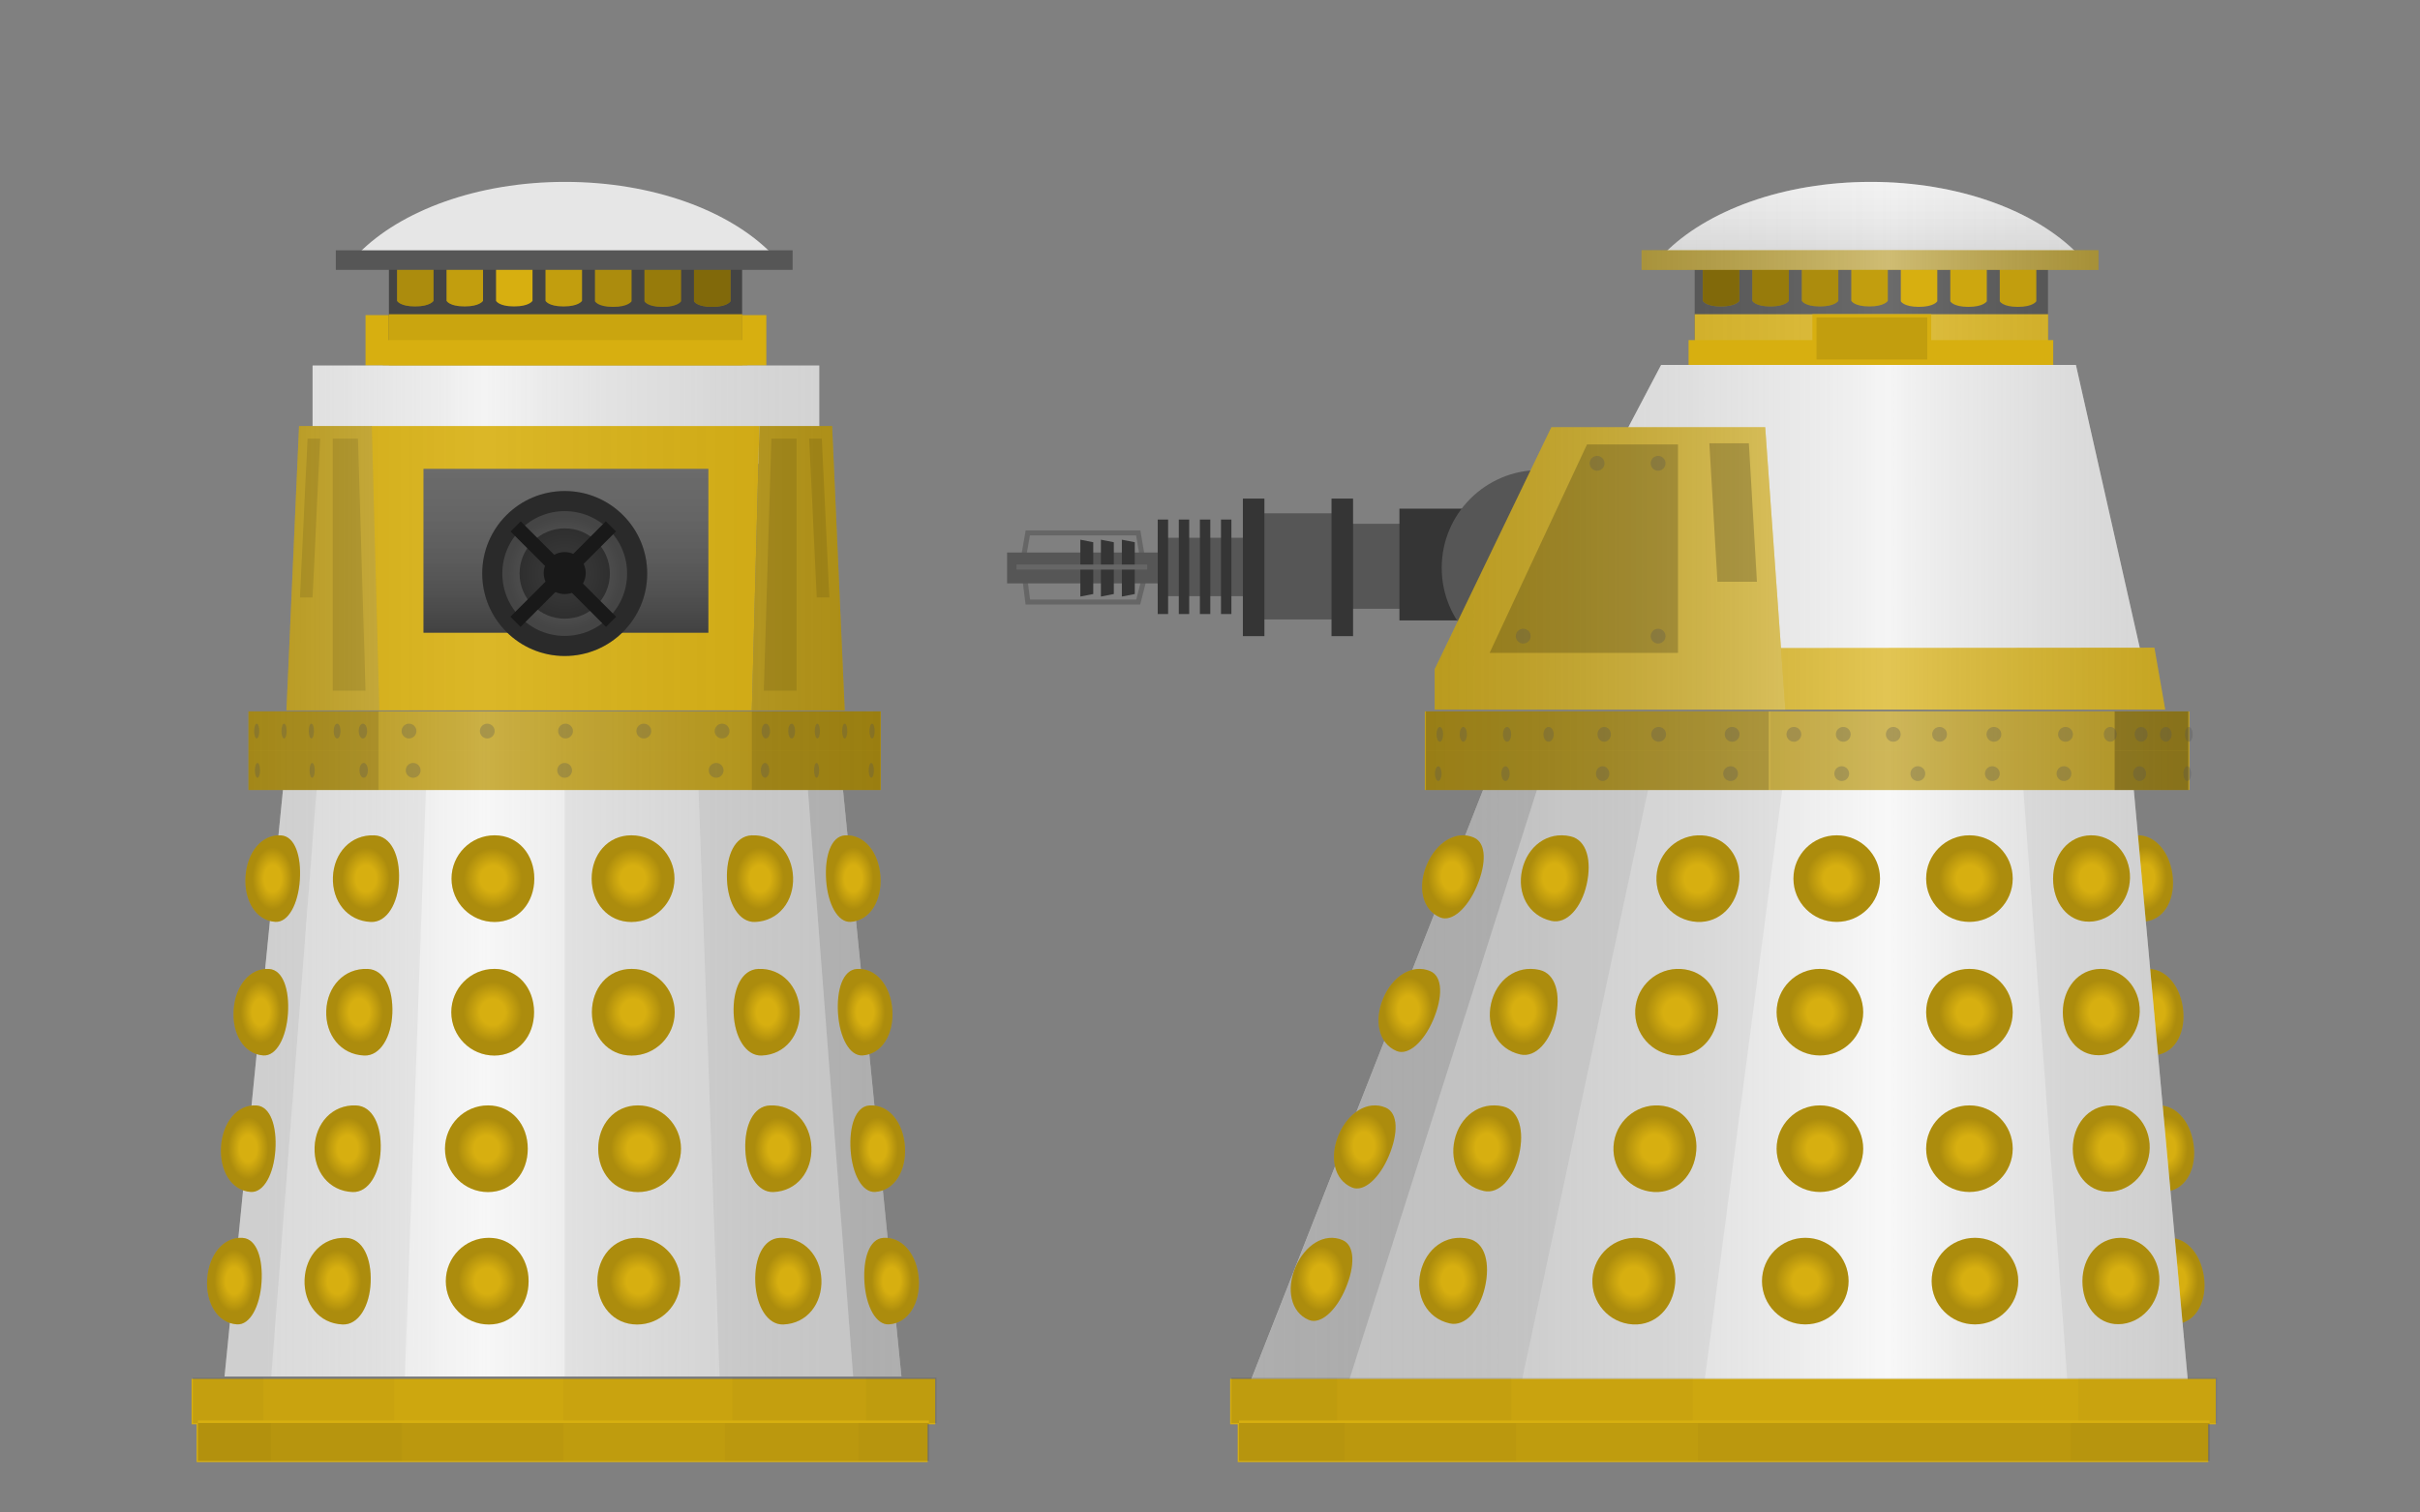 <?xml version="1.0" encoding="utf-8"?>
<!-- Generator: Adobe Illustrator 15.0.0, SVG Export Plug-In . SVG Version: 6.00 Build 0)  -->
<!DOCTYPE svg PUBLIC "-//W3C//DTD SVG 1.1//EN" "http://www.w3.org/Graphics/SVG/1.1/DTD/svg11.dtd">
<svg version="1.1" id="Layer_1" xmlns="http://www.w3.org/2000/svg" xmlns:xlink="http://www.w3.org/1999/xlink" x="0px" y="0px"
	 width="960" height="600" viewBox="0 0 960 600" enable-background="new 0 0 960 600" xml:space="preserve">


	
	<rect x="0" y="0" width="960" height="600" fill="#808080" stroke="none"/>


	
	<filter id="dropshadow" height="150%">
	  <feGaussianBlur in="SourceAlpha" stdDeviation="1"/> <!-- stdDeviation is how much to blur -->
    <feOffset dx="0" dy="1" result="offsetblur"/> <!-- how much to offset -->
    <feComponentTransfer>
    <feFuncA type="linear" slope="0.3"/>
    </feComponentTransfer>
    <feMerge> 
		  <feMergeNode/> <!-- this contains the offset blurred image -->
		  <feMergeNode in="SourceGraphic"/> <!-- this contains the element that the filter is applied to -->
	   </feMerge>
	</filter>

	<defs><!-- Grad -->
        <linearGradient y1="0%" y2="100%" x1="0" x2="0" id="myFillGrad" >
            <stop offset="0%" style="stop-color:#fff;stop-opacity:0.2" />
            <stop offset="100%" style="stop-color:#000;stop-opacity:0.4"  />
        </linearGradient>
        <linearGradient id="VertGrad" spreadMethod="pad" xlink:href="#myFillGrad" />
    </defs>

	<defs><!-- Grad -->
    <linearGradient id="FrontLinearGrad" gradientUnits="userSpaceOnUse">
    <stop  offset="0.0" style="stop-color:#000;stop-opacity:0"/>
    <stop  offset="0.2" style="stop-color:#fff;stop-opacity:0.5"/>
    <stop  offset="0.4" style="stop-color:#000;stop-opacity:0.2"/>
	</linearGradient>
    </defs>

	<defs><!-- Grad -->
    <linearGradient id="SideLinearGrad" gradientUnits="userSpaceOnUse">
    <stop  offset="0.5" style="stop-color:#000;stop-opacity:0.2"/>
    <stop  offset="0.78" style="stop-color:#fff;stop-opacity:0.7"/>
    <stop  offset="1" style="stop-color:#000;stop-opacity:0.2"/>
	</linearGradient>
    </defs>
    <defs><!-- Grad -->
	<radialGradient id="RadialGrad" >
    <stop  offset="0.3" style="stop-color:#000;stop-opacity:0"/>
    <stop  offset="0.7" style="stop-color:#000;stop-opacity:0.2"/>
	</radialGradient>
    </defs>

	<!-- ***************** Dalek Side ***************** -->

	
	<!-- Spheres Back -->

	<path fill="#d7af10" d="M850.578,384.477c7.686-1.123,13.954,5.738,15.328,15.131c1.375,9.395-2.66,17.766-10.347,18.889	c-5.117,0.752-9.644-6.365-11.018-15.762C843.167,393.344,845.104,385.281,850.578,384.477z"/>
	<path fill="#d7af10" d="M846.43,331.484c7.686-1.123,13.954,5.738,15.328,15.133c1.374,9.393-2.66,17.764-10.346,18.889	c-5.118,0.748-9.645-6.367-11.019-15.762C839.018,340.352,840.954,332.289,846.43,331.484z"/>
	<path fill="#d7af10" d="M854.816,438.629c7.687-1.125,13.955,5.736,15.33,15.131c1.374,9.393-2.663,17.764-10.347,18.889	c-5.119,0.75-9.643-6.365-11.019-15.76C847.404,447.494,849.341,439.432,854.816,438.629z"/>
	<path fill="#d7af10" d="M858.929,491.166c7.687-1.129,13.953,5.732,15.329,15.127c1.376,9.393-2.661,17.766-10.346,18.891	c-5.118,0.75-9.646-6.369-11.02-15.762C851.519,500.023,853.456,491.967,858.929,491.166z"/>
	
	<path fill="url(#RadialGrad)" d="M850.578,384.477c7.686-1.123,13.954,5.738,15.328,15.131c1.375,9.395-2.66,17.766-10.347,18.889	c-5.117,0.752-9.644-6.365-11.018-15.762C843.167,393.344,845.104,385.281,850.578,384.477z"/>
	<path fill="url(#RadialGrad)" d="M846.43,331.484c7.686-1.123,13.954,5.738,15.328,15.133c1.374,9.393-2.66,17.764-10.346,18.889	c-5.118,0.748-9.645-6.367-11.019-15.762C839.018,340.352,840.954,332.289,846.43,331.484z"/>
	<path fill="url(#RadialGrad)" d="M854.816,438.629c7.687-1.125,13.955,5.736,15.33,15.131c1.374,9.393-2.663,17.764-10.347,18.889	c-5.119,0.75-9.643-6.365-11.019-15.76C847.404,447.494,849.341,439.432,854.816,438.629z"/>
	<path fill="url(#RadialGrad)" d="M858.929,491.166c7.687-1.129,13.953,5.732,15.329,15.127c1.376,9.393-2.661,17.766-10.346,18.891	c-5.118,0.75-9.646-6.369-11.02-15.762C851.519,500.023,853.456,491.967,858.929,491.166z"/>

	<!-- Skirt -->	
	
	<polygon fill="#f4f4f4" points="496.2,547.589  590.736,307.246 845.897,307.246	867.903,547.72	"/><!-- Skirt Back -->
	<polygon fill="url(#SideLinearGrad)" opacity="0.5" points="496.2,547.589  590.736,307.246 845.897,307.246	867.903,547.72	"/><!-- Skirt Back -->

	<polygon fill="#000" opacity="0.05" points="845.897,307.628 867.903,547.72 822.053,547.72 820.082,547.72 820.082,547.217 802.238,307.628  	802.238,307.246 845.897,307.246 		"/>
	<polygon fill="#000" opacity="0" points="820.082,547.217 820.082,547.72 676.216,547.72 676.267,547.348 707.691,308 707.691,307.246  	802.238,307.246 802.238,307.628 		"/>
	<polygon fill="#000" opacity="0.05" points="707.691,307.246 707.691,308 676.267,547.348 676.216,547.72 603.705,547.72 654.914,308  	654.914,307.246 		"/>
	<polygon fill="#000" opacity="0.1" points="654.914,307.246 654.914,308 603.705,547.72 601.654,547.72 535.306,547.72 535.306,547.217  	611.627,307.246 		"/>
	<polygon fill="#000" opacity="0.2" points=" 590.736,307.246 611.627,307.246 535.306,547.217 535.306,547.72 531.988,547.72  	496.2,547.72 		"/>

	
	<!-- Spheres -->

	<path fill="#d7af10" d="M681.313,404.055c-1.512,9.373-8.981,15.965-18.297,14.463c-9.312-1.502-15.638-10.316-14.126-19.691 c1.511-9.373,10.286-15.754,19.6-14.252C677.806,386.076,682.825,394.682,681.313,404.055z"/>
	<path fill="#d7af10" d="M689.743,351.066c-1.511,9.373-8.979,15.963-18.295,14.461c-9.313-1.5-15.637-10.316-14.126-19.689 c1.512-9.373,10.287-15.756,19.6-14.254C686.237,333.086,691.255,341.693,689.743,351.066z"/>
	<path fill="#d7af10" d="M672.691,458.209c-1.511,9.371-8.979,15.965-18.296,14.463c-9.313-1.502-15.637-10.318-14.126-19.691 c1.512-9.375,10.287-15.756,19.6-14.254C669.184,440.229,674.203,448.834,672.691,458.209z"/>
	<path fill="#d7af10" d="M664.328,510.742c-1.512,9.375-8.979,15.967-18.296,14.465c-9.313-1.502-15.637-10.316-14.125-19.691 c1.511-9.373,10.285-15.756,19.599-14.254C660.822,492.764,665.839,501.369,664.328,510.742z"/>
	<path fill="#d7af10" d="M818.372,403.248c0.692,9.4,7.107,16.314,15.842,15.258c8.729-1.057,15.247-9.533,14.554-18.934 c-0.691-9.4-8.332-16.166-17.063-15.107C822.972,385.52,817.678,393.848,818.372,403.248z"/>
	<path fill="#d7af10" d="M814.51,350.26c0.692,9.4,7.107,16.313,15.841,15.256c8.729-1.055,15.247-9.531,14.554-18.932 c-0.692-9.398-8.332-16.166-17.063-15.111C819.108,332.529,813.816,340.859,814.51,350.26z"/>
	<path fill="#d7af10" d="M822.322,457.402c0.693,9.4,7.106,16.314,15.842,15.258c8.729-1.055,15.247-9.533,14.554-18.934 c-0.692-9.402-8.332-16.166-17.063-15.109C826.923,439.672,821.629,448,822.322,457.402z"/>
	<path fill="#d7af10" d="M826.155,509.938c0.692,9.402,7.106,16.314,15.84,15.258c8.731-1.055,15.247-9.531,14.556-18.934 c-0.693-9.4-8.332-16.166-17.063-15.109C830.753,492.209,825.463,500.537,826.155,509.938z"/>
	<path fill="#d7af10" d="M617.096,403.842c-2.099,9.262-7.883,15.842-14.009,14.455c-9.201-2.084-13.67-10.986-11.573-20.248 c2.097-9.26,9.965-15.367,19.166-13.285C617.236,386.25,619.19,394.582,617.096,403.842z"/>
	<path fill="#d7af10" d="M629.409,350.854c-2.097,9.26-7.883,15.842-14.01,14.453c-9.199-2.08-13.67-10.984-11.572-20.248 c2.097-9.258,9.966-15.369,19.167-13.285C629.552,333.26,631.505,341.592,629.409,350.854z"/>
	<path fill="#d7af10" d="M602.618,457.996c-2.098,9.26-7.884,15.842-14.009,14.451c-9.202-2.08-13.671-10.984-11.573-20.244 c2.098-9.262,9.966-15.371,19.167-13.287C602.761,440.4,604.713,448.734,602.618,457.996z"/>
	<path fill="#d7af10" d="M589.088,510.531c-2.097,9.26-7.884,15.842-14.009,14.455c-9.203-2.084-13.671-10.988-11.573-20.248 c2.096-9.262,9.965-15.371,19.166-13.285C589.229,492.938,591.182,501.271,589.088,510.531z"/>
	<path fill="#d7af10" d="M568.604,404.422c-3.691,8.748-9.859,14.498-14.626,12.486c-7.157-3.02-8.959-12.139-5.266-20.883 c3.69-8.748,11.481-13.813,18.639-10.793C572.446,387.385,572.295,395.676,568.604,404.422z"/>
	<path fill="#d7af10" d="M585.896,351.432c-3.692,8.748-9.862,14.498-14.626,12.486c-7.158-3.021-8.96-12.137-5.269-20.883 c3.691-8.748,11.482-13.813,18.639-10.795C589.739,334.396,589.587,342.686,585.896,351.432z"/>
	<path fill="#d7af10" d="M550.933,458.576c-3.692,8.746-9.86,14.496-14.625,12.484c-7.156-3.02-8.959-12.137-5.268-20.883 c3.691-8.748,11.482-13.813,18.639-10.793C554.778,441.539,554.628,449.828,550.933,458.576z"/>
	<path fill="#d7af10" d="M533.789,511.109c-3.69,8.746-9.86,14.498-14.626,12.486c-7.157-3.02-8.959-12.137-5.267-20.885 c3.693-8.746,11.481-13.813,18.64-10.787C537.633,494.074,537.481,502.359,533.789,511.109z"/>
	<circle fill="#d7af10" cx="728.618" cy="348.537" r="17.172" />
	<circle fill="#d7af10" cx="781.262" cy="348.537" r="17.172"/>
	<circle fill="#d7af10" cx="781.262" cy="401.527" r="17.172"/>
	<circle fill="#d7af10" cx="721.946" cy="401.527" r="17.172"/>
	<circle fill="#d7af10" cx="721.946" cy="455.68" r="17.172"/>
	<circle fill="#d7af10" cx="716.149" cy="508.215" r="17.172"/>
	<circle fill="#d7af10" cx="781.262" cy="455.68" r="17.172"/>
	<circle fill="#d7af10" cx="783.451" cy="508.215" r="17.172"/>

	<path fill="url(#RadialGrad)" d="M681.313,404.055c-1.512,9.373-8.981,15.965-18.297,14.463c-9.312-1.502-15.638-10.316-14.126-19.691 c1.511-9.373,10.286-15.754,19.6-14.252C677.806,386.076,682.825,394.682,681.313,404.055z"/>
	<path fill="url(#RadialGrad)" d="M689.743,351.066c-1.511,9.373-8.979,15.963-18.295,14.461c-9.313-1.5-15.637-10.316-14.126-19.689 c1.512-9.373,10.287-15.756,19.6-14.254C686.237,333.086,691.255,341.693,689.743,351.066z"/>
	<path fill="url(#RadialGrad)" d="M672.691,458.209c-1.511,9.371-8.979,15.965-18.296,14.463c-9.313-1.502-15.637-10.318-14.126-19.691 c1.512-9.375,10.287-15.756,19.6-14.254C669.184,440.229,674.203,448.834,672.691,458.209z"/>
	<path fill="url(#RadialGrad)" d="M664.328,510.742c-1.512,9.375-8.979,15.967-18.296,14.465c-9.313-1.502-15.637-10.316-14.125-19.691 c1.511-9.373,10.285-15.756,19.599-14.254C660.822,492.764,665.839,501.369,664.328,510.742z"/>
	<path fill="url(#RadialGrad)" d="M818.372,403.248c0.692,9.4,7.107,16.314,15.842,15.258c8.729-1.057,15.247-9.533,14.554-18.934 c-0.691-9.4-8.332-16.166-17.063-15.107C822.972,385.52,817.678,393.848,818.372,403.248z"/>
	<path fill="url(#RadialGrad)" d="M814.51,350.26c0.692,9.4,7.107,16.313,15.841,15.256c8.729-1.055,15.247-9.531,14.554-18.932 c-0.692-9.398-8.332-16.166-17.063-15.111C819.108,332.529,813.816,340.859,814.51,350.26z"/>
	<path fill="url(#RadialGrad)" d="M822.322,457.402c0.693,9.4,7.106,16.314,15.842,15.258c8.729-1.055,15.247-9.533,14.554-18.934 c-0.692-9.402-8.332-16.166-17.063-15.109C826.923,439.672,821.629,448,822.322,457.402z"/>
	<path fill="url(#RadialGrad)" d="M826.155,509.938c0.692,9.402,7.106,16.314,15.84,15.258c8.731-1.055,15.247-9.531,14.556-18.934 c-0.693-9.4-8.332-16.166-17.063-15.109C830.753,492.209,825.463,500.537,826.155,509.938z"/>
	<path fill="url(#RadialGrad)" d="M617.096,403.842c-2.099,9.262-7.883,15.842-14.009,14.455c-9.201-2.084-13.67-10.986-11.573-20.248 c2.097-9.26,9.965-15.367,19.166-13.285C617.236,386.25,619.19,394.582,617.096,403.842z"/>
	<path fill="url(#RadialGrad)" d="M629.409,350.854c-2.097,9.26-7.883,15.842-14.01,14.453c-9.199-2.08-13.67-10.984-11.572-20.248 c2.097-9.258,9.966-15.369,19.167-13.285C629.552,333.26,631.505,341.592,629.409,350.854z"/>
	<path fill="url(#RadialGrad)" d="M602.618,457.996c-2.098,9.26-7.884,15.842-14.009,14.451c-9.202-2.08-13.671-10.984-11.573-20.244 c2.098-9.262,9.966-15.371,19.167-13.287C602.761,440.4,604.713,448.734,602.618,457.996z"/>
	<path fill="url(#RadialGrad)" d="M589.088,510.531c-2.097,9.26-7.884,15.842-14.009,14.455c-9.203-2.084-13.671-10.988-11.573-20.248 c2.096-9.262,9.965-15.371,19.166-13.285C589.229,492.938,591.182,501.271,589.088,510.531z"/>
	<path fill="url(#RadialGrad)" d="M568.604,404.422c-3.691,8.748-9.859,14.498-14.626,12.486c-7.157-3.02-8.959-12.139-5.266-20.883 c3.69-8.748,11.481-13.813,18.639-10.793C572.446,387.385,572.295,395.676,568.604,404.422z"/>
	<path fill="url(#RadialGrad)" d="M585.896,351.432c-3.692,8.748-9.862,14.498-14.626,12.486c-7.158-3.021-8.96-12.137-5.269-20.883 c3.691-8.748,11.482-13.813,18.639-10.795C589.739,334.396,589.587,342.686,585.896,351.432z"/>
	<path fill="url(#RadialGrad)" d="M550.933,458.576c-3.692,8.746-9.86,14.496-14.625,12.484c-7.156-3.02-8.959-12.137-5.268-20.883 c3.691-8.748,11.482-13.813,18.639-10.793C554.778,441.539,554.628,449.828,550.933,458.576z"/>
	<path fill="url(#RadialGrad)" d="M533.789,511.109c-3.69,8.746-9.86,14.498-14.626,12.486c-7.157-3.02-8.959-12.137-5.267-20.885 c3.693-8.746,11.481-13.813,18.64-10.787C537.633,494.074,537.481,502.359,533.789,511.109z"/>
	<circle fill="url(#RadialGrad)" cx="728.618" cy="348.537" r="17.172" />
	<circle fill="url(#RadialGrad)" cx="781.262" cy="348.537" r="17.172"/>
	<circle fill="url(#RadialGrad)" cx="781.262" cy="401.527" r="17.172"/>
	<circle fill="url(#RadialGrad)" cx="721.946" cy="401.527" r="17.172"/>
	<circle fill="url(#RadialGrad)" cx="721.946" cy="455.68" r="17.172"/>
	<circle fill="url(#RadialGrad)" cx="716.149" cy="508.215" r="17.172"/>
	<circle fill="url(#RadialGrad)" cx="781.262" cy="455.68" r="17.172"/>
	<circle fill="url(#RadialGrad)" cx="783.451" cy="508.215" r="17.172"/>


	<!-- Special Weapons -->

	<rect x="565.227" y="282.212" fill="#d7af10" width="303.307" height="31.181"/>
	<rect x="565.227" y="282.212" fill="url(#SideLinearGrad)" opacity="0.5" width="303.307" height="31.181"/>

	<rect x="565.654" y="282.212" fill="#000" opacity="0.2" width="136.063" height="15.59"/>
	<rect x="702.123" y="282.212" fill="#000" opacity="0.1" width="136.724" height="15.59"/>
	<rect x="838.847" y="282.212" fill="#000" opacity="0.3" width="29.26" height="15.59"/>
	<rect x="565.654" y="297.802" fill="#000" opacity="0.2" width="136.063" height="15.59"/>
	<rect x="702.123" y="297.802" fill="#000" opacity="0.1" width="136.724" height="15.59"/>
	<rect x="838.847" y="297.802" fill="#000" opacity="0.3" width="29.26" height="15.59"/>

	<!-- Gun -->
	<polyline fill="none" stroke="#666666" stroke-width="2" points="453.254,221.566 451.533,211.407 407.719,211.407 406,221.276 	"/>
	<polyline fill="none" stroke="#666666" stroke-width="2" points="453.868,229.653 451.533,238.813 407.719,238.813 406.614,229.944 	"/>
	<rect x="399.512" y="219.183" fill="#565656" width="63.083" height="12.236"/>
	<rect x="530.978" y="207.788" fill="#565656" width="62.104" height="33.711"/>
	<rect x="493.813" y="203.632" fill="#565656" width="37.164" height="42.104"/>
	<rect x="459.258" y="213.33" fill="#565656" width="34.399" height="23.169"/>
	<rect x="555.144" y="201.788" fill="#353535" width="49.104" height="44.333"/>
	<rect x="528.208" y="197.788" fill="#353535" width="8.546" height="54.569"/>
	<rect x="493.042" y="197.788" fill="#353535" width="8.545" height="54.569"/>
	<rect x="484.362" y="206.101" fill="#353535" width="4.125" height="37.482"/>
	<rect x="475.994" y="206.101" fill="#353535" width="4.125" height="37.482"/>
	<rect x="467.626" y="206.101" fill="#353535" width="4.125" height="37.482"/>
	<rect x="459.258" y="206.101" fill="#353535" width="4.125" height="37.482"/>
	<polygon fill="#353535" points="450.16,215.101 450.16,235.649 445.035,236.649 445.035,214.101 	"/>
	<polygon fill="#353535" points="441.848,215.101 441.848,235.649 436.723,236.649 436.723,214.101 	"/>
	<polygon fill="#353535" points="433.688,215.101 433.688,235.649 428.563,236.649 428.563,214.101 	"/>
	<circle fill="#565656" cx="610.71" cy="225.265" r="38.792"/>
	<line fill="none" stroke="#666666" stroke-width="2" x1="455.102" y1="224.956" x2="403.229" y2="224.956"/>	
	<!-- Gun End -->
	
	<rect x="672.285" y="101.119" fill="#444" width="140.107" height="36.475"/>
	<rect x="672.285" y="101.119" fill="url(#SideLinearGrad)" opacity="0.3" width="140.107" height="36.475"/>
	
	<rect x="672.285" y="124.659" fill="#d7af10" width="140.206" height="20.206"/>
	<rect x="672.285" y="124.659" fill="url(#SideLinearGrad)" opacity="0.3" width="140.206" height="20.206"/>
	
	<polygon fill="#d7af10" points="814.499,134.922 766.106,134.922 766.106,124.659 718.96,124.659 718.96,134.922 669.851,134.922 669.851,144.865 814.499,144.865 	"/>
	
	<path fill="#efefef" d="M823.505,144.777c-54.671,0-109.871,0-164.553,0l-20.523,39.002l-9.019,79.819h220.923L823.505,144.777z"/>
	<path fill="url(#SideLinearGrad)" opacity="0.5" d="M823.505,144.777c-54.671,0-109.871,0-164.553,0l-20.523,39.002l-9.019,79.819h220.923L823.505,144.777z"/>

	<rect x="720.601" y="125.942" fill="#000" opacity="0.1" width="43.94" height="16.678"/>
	
	<polygon fill="#d7af10" points="854.631,256.93 699.899,257.086 699.899,281.509 858.929,281.509 	"/>
	<polygon fill="url(#SideLinearGrad)" opacity="0.4" points="854.631,256.93 699.899,257.086 699.899,281.509 858.929,281.509 	"/>
	<polygon fill="#d7af10" points="700.241,169.47 615.429,169.47 569.122,265.479 569.122,281.509 708.241,281.509 	"/>
	<polygon fill="url(#SideLinearGrad)" opacity="0.6" points="700.241,169.47 615.429,169.47 569.122,265.479 569.122,281.509 708.241,281.509 	"/>
	
	<path fill="#d7af10" d="M689.981,119.341c0,0-1.242,2.22-7.308,2.22s-7.169-2.22-7.169-2.22v-17.76h14.477V119.341z"/>
	<path fill="#d7af10" d="M709.615,119.341c0,0-1.242,2.22-7.308,2.22s-7.169-2.22-7.169-2.22v-17.76h14.477V119.341z"/>
	<path fill="#d7af10" d="M729.248,119.341c0,0-1.241,2.22-7.308,2.22c-6.065,0-7.169-2.22-7.169-2.22v-17.76h14.477V119.341z"/>
	<path fill="#d7af10" d="M748.882,119.341c0,0-1.241,2.22-7.308,2.22c-6.065,0-7.169-2.22-7.169-2.22v-17.76h14.477V119.341z"/>
	<path fill="#d7af10" d="M768.516,119.513c0,0-1.242,2.22-7.308,2.22s-7.169-2.22-7.169-2.22v-17.76h14.477V119.513z"/>
	<path fill="#d7af10" d="M788.148,119.513c0,0-1.242,2.22-7.308,2.22s-7.169-2.22-7.169-2.22v-17.76h14.477V119.513z"/>
	<path fill="#d7af10" d="M807.782,119.513c0,0-1.242,2.22-7.308,2.22s-7.169-2.22-7.169-2.22v-17.76h14.477V119.513z"/>
	<path fill="#000" opacity="0.4" d="M689.981,119.341c0,0-1.242,2.22-7.308,2.22s-7.169-2.22-7.169-2.22v-17.76h14.477V119.341z"/>
	<path fill="#000" opacity="0.3" d="M709.615,119.341c0,0-1.242,2.22-7.308,2.22s-7.169-2.22-7.169-2.22v-17.76h14.477V119.341z"/>
	<path fill="#000" opacity="0.2" d="M729.248,119.341c0,0-1.241,2.22-7.308,2.22c-6.065,0-7.169-2.22-7.169-2.22v-17.76h14.477V119.341z"/>
	<path fill="#000" opacity="0.1" d="M748.882,119.341c0,0-1.241,2.22-7.308,2.22c-6.065,0-7.169-2.22-7.169-2.22v-17.76h14.477V119.341z"/>
	<path fill="#000" opacity="0" d="M768.516,119.513c0,0-1.242,2.22-7.308,2.22s-7.169-2.22-7.169-2.22v-17.76h14.477V119.513z"/>
	<path fill="#000" opacity="0.05" d="M788.148,119.513c0,0-1.242,2.22-7.308,2.22s-7.169-2.22-7.169-2.22v-17.76h14.477V119.513z"/>
	<path fill="#000" opacity="0.1" d="M807.782,119.513c0,0-1.242,2.22-7.308,2.22s-7.169-2.22-7.169-2.22v-17.76h14.477V119.513z"/>
	
	<path fill="#efefef" d="M742.143,72.154c34.743,0,65.164,11.383,81.938,28.413c-54.796,0-109.192,0-163.877,0 C676.977,83.537,707.396,72.154,742.143,72.154z"/>
	<path fill="url(#SideLinearGrad)" opacity="0.2" d="M742.143,72.154c34.743,0,65.164,11.383,81.938,28.413c-54.796,0-109.192,0-163.877,0 C676.977,83.537,707.396,72.154,742.143,72.154z"/>
	<path fill="url(#VertGrad)" opacity="0.2" d="M742.143,72.154c34.743,0,65.164,11.383,81.938,28.413c-54.796,0-109.192,0-163.877,0 C676.977,83.537,707.396,72.154,742.143,72.154z"/>
	
	<rect x="651.219" y="99.299" fill="#d7af10" width="181.21" height="7.749"/>
	<rect x="651.219" y="99.299" fill="#000" opacity="0.2" width="181.21" height="7.749"/>
	<rect x="651.219" y="99.299" fill="url(#SideLinearGrad)" opacity="0.6" width="181.21" height="7.749"/>
	
	<polygon fill="#000" opacity="0.2" points="681.297,230.778 696.963,230.778 693.762,175.835 678.096,175.835 	"/>
	<polygon fill="#000" opacity="0.2" points="665.661,176.295 629.563,176.295 590.918,259 665.661,259 	"/>
	
	
	
	<circle fill="#555" opacity="0.3" cx="633.558" cy="183.798" r="2.938"/>
	<circle fill="#555" opacity="0.3" cx="657.762" cy="183.798" r="2.938"/>
	<circle fill="#555" opacity="0.3" cx="657.762" cy="252.356" r="2.938"/>
	<circle fill="#555" opacity="0.3" cx="711.62" cy="291.31" r="2.938"/>
	<circle fill="#555" opacity="0.3" cx="731.212" cy="291.31" r="2.938"/>
	<circle fill="#555" opacity="0.3" cx="751.049" cy="291.31" r="2.938"/>
	<circle fill="#555" opacity="0.3" cx="769.416" cy="291.31" r="2.938"/>
	<circle fill="#555" opacity="0.3" cx="790.968" cy="291.31" r="2.938"/>
	<circle fill="#555" opacity="0.3" cx="819.375" cy="291.31" r="2.938"/>
	<ellipse fill="#555" opacity="0.3" cx="837.129" cy="291.31" rx="2.571" ry="2.938"/>
	<ellipse fill="#555" opacity="0.3" cx="849.375" cy="291.31" rx="2.571" ry="2.938"/>
    <ellipse fill="#555" opacity="0.3" cx="859.171" cy="291.31" rx="2.327" ry="2.938"/>
    <ellipse fill="#555" opacity="0.3" cx="868.294" cy="291.31" rx="1.53" ry="2.938"/>
    <circle fill="#555" opacity="0.3" cx="687.13" cy="291.31" r="2.938"/>
    <circle fill="#555" opacity="0.3" cx="657.987" cy="291.31" r="2.938"/>
    <ellipse fill="#555" opacity="0.3" cx="636.369" cy="291.31" rx="2.643" ry="2.938"/>
    <ellipse fill="#555" opacity="0.3" cx="614.311" cy="291.31" rx="2.029" ry="2.938"/>
    <ellipse fill="#555" opacity="0.3" cx="597.836" cy="291.31" rx="1.629" ry="2.938"/>
    <ellipse fill="#555" opacity="0.3" cx="580.492" cy="291.31" rx="1.426" ry="2.938"/>
    <ellipse fill="#555" opacity="0.3" cx="571.164" cy="291.31" rx="1.327" ry="2.938"/>
    <circle fill="#555" opacity="0.3" cx="730.599" cy="306.896" r="2.938"/>
    <circle fill="#555" opacity="0.3" cx="760.803" cy="306.896" r="2.938"/>
    <circle fill="#555" opacity="0.3" cx="790.354" cy="306.896" r="2.938"/>
    <circle fill="#555" opacity="0.3" cx="818.762" cy="306.896" r="2.938"/>
    <ellipse fill="#555" opacity="0.3" cx="848.762" cy="306.896" rx="2.571" ry="2.938"/>
    <ellipse fill="#555" opacity="0.3" cx="867.681" cy="306.896" rx="1.53" ry="2.938"/>
    <circle fill="#555" opacity="0.3" cx="686.517" cy="306.896" r="2.938"/>
    <ellipse fill="#555" opacity="0.3" cx="635.755" cy="306.896" rx="2.643" ry="2.938"/>
    <ellipse fill="#555" opacity="0.3" cx="597.223" cy="306.896" rx="1.629" ry="2.938"/>
    <ellipse fill="#555" opacity="0.3" cx="570.551" cy="306.896" rx="1.327" ry="2.938"/>
	<circle fill="#555" opacity="0.3" cx="604.248" cy="252.358" r="2.938"/>

		
	<!-- ***************** Dalek Front ***************** -->


	<!-- Skirt -->
	
	<polygon fill="#f4f4f4" points="89.075,546.046 112.424,311.657 334.241,311.657	357.59,546.046 "/><!-- Skirt Back -->
	<polygon fill="url(#FrontLinearGrad)" opacity="0.5" points="89.075,546.046 112.424,311.657 334.241,311.657	357.59,546.046 "/><!-- Skirt Back -->
	
	<polygon fill="#000" opacity="0.1" points="89.075,546.046 112.424,311.657 125.707,311.657 107.611,546.046 		"/>
	<polygon fill="#000" opacity="0.05" points="160.623,546.046 107.611,546.046 125.707,311.657 169.001,311.657 		"/>
	<polygon fill="#000" opacity="0" points="223.961,546.046 160.623,546.046 169.001,311.657 223.961,311.657 		"/>
	<polygon fill="#000" opacity="0.05" points="285.441,546.046 223.961,546.046 223.961,311.657 277.063,311.657 		"/>
	<polygon fill="#000" opacity="0.1" points="338.453,546.046 285.441,546.046 277.063,311.657 320.357,311.657 		"/>
	<polygon fill="#000" opacity="0.2" points="357.59,546.046 338.453,546.046 320.357,311.657 334.241,311.657 		"/>
	
	
	<!-- Spheres -->

	<path fill="#d7af10" d="M211.864,401.547c0,9.494-6.325,17.191-15.761,17.191c-9.431,0-17.081-7.697-17.081-17.191 s7.647-17.191,17.081-17.191C205.54,384.355,211.864,392.053,211.864,401.547z"/>
	<path fill="#d7af10" d="M211.958,348.557c0,9.494-6.325,17.191-15.761,17.191c-9.432,0-17.08-7.697-17.08-17.191 s7.647-17.191,17.08-17.191C205.632,331.365,211.958,339.063,211.958,348.557z"/>
	<path fill="#d7af10" d="M209.362,455.701c0,9.492-6.324,17.191-15.76,17.191c-9.433,0-17.081-7.699-17.081-17.191 c0-9.496,7.647-17.193,17.081-17.193C203.037,438.508,209.362,446.205,209.362,455.701z"/>
	<path fill="#d7af10" d="M209.692,508.234c0,9.496-6.324,17.193-15.76,17.193c-9.433,0-17.081-7.697-17.081-17.193 c0-9.494,7.647-17.191,17.081-17.191C203.368,491.043,209.692,498.74,209.692,508.234z"/>
	<path fill="#d7af10" d="M155.637,401.947c-0.365,9.488-4.846,17.018-11.122,16.777c-9.428-0.361-15.453-8.293-15.089-17.783 c0.365-9.486,6.979-16.934,16.407-16.572C152.55,384.627,155.998,392.459,155.637,401.947z"/>
	<path fill="#d7af10" d="M158.282,348.957c-0.365,9.488-4.846,17.02-11.123,16.777c-9.427-0.359-15.453-8.293-15.088-17.781 c0.363-9.488,6.979-16.938,16.407-16.576C155.195,331.637,158.643,339.471,158.282,348.957z"/>
	<path fill="#d7af10" d="M151.008,456.102c-0.365,9.486-4.846,17.018-11.122,16.775c-9.427-0.359-15.453-8.293-15.088-17.781 c0.364-9.488,6.98-16.936,16.406-16.574C147.922,438.779,151.369,446.611,151.008,456.102z"/>
	<path fill="#d7af10" d="M147.041,508.635c-0.363,9.488-4.845,17.02-11.121,16.779c-9.429-0.361-15.454-8.297-15.09-17.785 c0.364-9.486,6.979-16.936,16.407-16.572C143.955,491.314,147.402,499.146,147.041,508.635z"/>
	<path fill="#d7af10" d="M114.219,402.111c-0.635,9.475-4.589,16.924-9.751,16.576c-7.751-0.52-12.428-8.549-11.792-18.021 c0.635-9.473,6.346-16.803,14.097-16.283C112.292,384.754,114.853,392.641,114.219,402.111z"/>
	<path fill="#d7af10" d="M118.941,349.121c-0.636,9.473-4.59,16.922-9.75,16.576c-7.751-0.52-12.429-8.549-11.793-18.021 c0.635-9.473,6.346-16.803,14.096-16.285C117.015,331.764,119.577,339.65,118.941,349.121z"/>
	<path fill="#d7af10" d="M109.23,456.266c-0.636,9.473-4.59,16.92-9.751,16.572c-7.75-0.518-12.429-8.549-11.793-18.02 c0.635-9.473,6.347-16.803,14.097-16.283C107.306,438.906,109.868,446.791,109.23,456.266z"/>
	<path fill="#d7af10" d="M103.738,508.797c-0.635,9.471-4.59,16.922-9.75,16.576c-7.751-0.52-12.429-8.551-11.794-18.023 c0.637-9.473,6.346-16.803,14.099-16.279C101.812,491.439,104.373,499.322,103.738,508.797z"/>
	<path fill="#d7af10" d="M250.568,384.355c9.432,0,17.08,7.697,17.08,17.191s-7.648,17.191-17.08,17.191 c-9.437,0-15.761-7.697-15.761-17.191S241.131,384.355,250.568,384.355z"/>
	<path fill="#d7af10" d="M250.473,331.365c9.433,0,17.081,7.697,17.081,17.191s-7.648,17.191-17.081,17.191 c-9.436,0-15.76-7.697-15.76-17.191S241.038,331.365,250.473,331.365z"/>
	<path fill="#d7af10" d="M253.069,438.508c9.433,0,17.081,7.697,17.081,17.193c0,9.492-7.648,17.191-17.081,17.191 c-9.436,0-15.761-7.699-15.761-17.191C237.308,446.205,243.633,438.508,253.069,438.508z"/>
	<path fill="#d7af10" d="M252.738,491.043c9.434,0,17.081,7.697,17.081,17.191c0,9.496-7.647,17.193-17.081,17.193 c-9.436,0-15.76-7.697-15.76-17.193C236.978,498.74,243.303,491.043,252.738,491.043z"/>
	<path fill="#d7af10" d="M300.838,384.369c9.429-0.361,16.043,7.086,16.408,16.572c0.363,9.49-5.662,17.422-15.089,17.783 c-6.277,0.24-10.758-7.289-11.122-16.777C290.673,392.459,294.12,384.627,300.838,384.369z"/>
	<path fill="#d7af10" d="M298.194,331.377c9.428-0.361,16.043,7.088,16.407,16.576c0.364,9.488-5.662,17.422-15.089,17.781 c-6.276,0.242-10.757-7.289-11.122-16.777C288.027,339.471,291.476,331.637,298.194,331.377z"/>
	<path fill="#d7af10" d="M305.467,438.521c9.427-0.361,16.042,7.086,16.406,16.574c0.365,9.488-5.66,17.422-15.087,17.781 c-6.277,0.242-10.757-7.289-11.122-16.775C295.301,446.611,298.748,438.779,305.467,438.521z"/>
	<path fill="#d7af10" d="M309.434,491.057c9.428-0.363,16.043,7.086,16.407,16.572c0.364,9.488-5.661,17.424-15.089,17.785 c-6.276,0.24-10.757-7.291-11.122-16.779C299.269,499.146,302.716,491.314,309.434,491.057z"/>
	<path fill="#d7af10" d="M339.898,384.383c7.75-0.52,13.462,6.811,14.097,16.283c0.635,9.473-4.042,17.502-11.793,18.021 c-5.161,0.348-9.116-7.102-9.751-16.576C331.817,392.641,334.378,384.754,339.898,384.383z"/>
	<path fill="#d7af10" d="M335.177,331.391c7.75-0.518,13.462,6.813,14.097,16.285c0.635,9.473-4.043,17.502-11.793,18.021 c-5.161,0.346-9.116-7.104-9.75-16.576C327.094,339.65,329.655,331.764,335.177,331.391z"/>
	<path fill="#d7af10" d="M344.887,438.535c7.751-0.52,13.462,6.811,14.097,16.283c0.636,9.471-4.044,17.502-11.792,18.02 c-5.162,0.348-9.115-7.1-9.752-16.572C336.803,446.791,339.364,438.906,344.887,438.535z"/>
	<path fill="#d7af10" d="M350.378,491.07c7.752-0.523,13.462,6.807,14.098,16.279c0.636,9.473-4.042,17.504-11.793,18.023 c-5.161,0.346-9.116-7.105-9.751-16.576C342.298,499.322,344.859,491.439,350.378,491.07z"/>

	<path fill="url(#RadialGrad)" d="M211.864,401.547c0,9.494-6.325,17.191-15.761,17.191c-9.431,0-17.081-7.697-17.081-17.191 s7.647-17.191,17.081-17.191C205.54,384.355,211.864,392.053,211.864,401.547z"/>
	<path fill="url(#RadialGrad)" d="M211.958,348.557c0,9.494-6.325,17.191-15.761,17.191c-9.432,0-17.08-7.697-17.08-17.191 s7.647-17.191,17.08-17.191C205.632,331.365,211.958,339.063,211.958,348.557z"/>
	<path fill="url(#RadialGrad)" d="M209.362,455.701c0,9.492-6.324,17.191-15.76,17.191c-9.433,0-17.081-7.699-17.081-17.191 c0-9.496,7.647-17.193,17.081-17.193C203.037,438.508,209.362,446.205,209.362,455.701z"/>
	<path fill="url(#RadialGrad)" d="M209.692,508.234c0,9.496-6.324,17.193-15.76,17.193c-9.433,0-17.081-7.697-17.081-17.193 c0-9.494,7.647-17.191,17.081-17.191C203.368,491.043,209.692,498.74,209.692,508.234z"/>
	<path fill="url(#RadialGrad)" d="M155.637,401.947c-0.365,9.488-4.846,17.018-11.122,16.777c-9.428-0.361-15.453-8.293-15.089-17.783 c0.365-9.486,6.979-16.934,16.407-16.572C152.55,384.627,155.998,392.459,155.637,401.947z"/>
	<path fill="url(#RadialGrad)" d="M158.282,348.957c-0.365,9.488-4.846,17.02-11.123,16.777c-9.427-0.359-15.453-8.293-15.088-17.781 c0.363-9.488,6.979-16.938,16.407-16.576C155.195,331.637,158.643,339.471,158.282,348.957z"/>
	<path fill="url(#RadialGrad)" d="M151.008,456.102c-0.365,9.486-4.846,17.018-11.122,16.775c-9.427-0.359-15.453-8.293-15.088-17.781 c0.364-9.488,6.98-16.936,16.406-16.574C147.922,438.779,151.369,446.611,151.008,456.102z"/>
	<path fill="url(#RadialGrad)" d="M147.041,508.635c-0.363,9.488-4.845,17.02-11.121,16.779c-9.429-0.361-15.454-8.297-15.09-17.785 c0.364-9.486,6.979-16.936,16.407-16.572C143.955,491.314,147.402,499.146,147.041,508.635z"/>
	<path fill="url(#RadialGrad)" d="M114.219,402.111c-0.635,9.475-4.589,16.924-9.751,16.576c-7.751-0.52-12.428-8.549-11.792-18.021 c0.635-9.473,6.346-16.803,14.097-16.283C112.292,384.754,114.853,392.641,114.219,402.111z"/>
	<path fill="url(#RadialGrad)" d="M118.941,349.121c-0.636,9.473-4.59,16.922-9.75,16.576c-7.751-0.52-12.429-8.549-11.793-18.021 c0.635-9.473,6.346-16.803,14.096-16.285C117.015,331.764,119.577,339.65,118.941,349.121z"/>
	<path fill="url(#RadialGrad)" d="M109.23,456.266c-0.636,9.473-4.59,16.92-9.751,16.572c-7.75-0.518-12.429-8.549-11.793-18.02 c0.635-9.473,6.347-16.803,14.097-16.283C107.306,438.906,109.868,446.791,109.23,456.266z"/>
	<path fill="url(#RadialGrad)" d="M103.738,508.797c-0.635,9.471-4.59,16.922-9.75,16.576c-7.751-0.52-12.429-8.551-11.794-18.023 c0.637-9.473,6.346-16.803,14.099-16.279C101.812,491.439,104.373,499.322,103.738,508.797z"/>
	<path fill="url(#RadialGrad)" d="M250.568,384.355c9.432,0,17.08,7.697,17.08,17.191s-7.648,17.191-17.08,17.191 c-9.437,0-15.761-7.697-15.761-17.191S241.131,384.355,250.568,384.355z"/>
	<path fill="url(#RadialGrad)" d="M250.473,331.365c9.433,0,17.081,7.697,17.081,17.191s-7.648,17.191-17.081,17.191 c-9.436,0-15.76-7.697-15.76-17.191S241.038,331.365,250.473,331.365z"/>
	<path fill="url(#RadialGrad)" d="M253.069,438.508c9.433,0,17.081,7.697,17.081,17.193c0,9.492-7.648,17.191-17.081,17.191 c-9.436,0-15.761-7.699-15.761-17.191C237.308,446.205,243.633,438.508,253.069,438.508z"/>
	<path fill="url(#RadialGrad)" d="M252.738,491.043c9.434,0,17.081,7.697,17.081,17.191c0,9.496-7.647,17.193-17.081,17.193 c-9.436,0-15.76-7.697-15.76-17.193C236.978,498.74,243.303,491.043,252.738,491.043z"/>
	<path fill="url(#RadialGrad)" d="M300.838,384.369c9.429-0.361,16.043,7.086,16.408,16.572c0.363,9.49-5.662,17.422-15.089,17.783 c-6.277,0.24-10.758-7.289-11.122-16.777C290.673,392.459,294.12,384.627,300.838,384.369z"/>
	<path fill="url(#RadialGrad)" d="M298.194,331.377c9.428-0.361,16.043,7.088,16.407,16.576c0.364,9.488-5.662,17.422-15.089,17.781 c-6.276,0.242-10.757-7.289-11.122-16.777C288.027,339.471,291.476,331.637,298.194,331.377z"/>
	<path fill="url(#RadialGrad)" d="M305.467,438.521c9.427-0.361,16.042,7.086,16.406,16.574c0.365,9.488-5.66,17.422-15.087,17.781 c-6.277,0.242-10.757-7.289-11.122-16.775C295.301,446.611,298.748,438.779,305.467,438.521z"/>
	<path fill="url(#RadialGrad)" d="M309.434,491.057c9.428-0.363,16.043,7.086,16.407,16.572c0.364,9.488-5.661,17.424-15.089,17.785 c-6.276,0.24-10.757-7.291-11.122-16.779C299.269,499.146,302.716,491.314,309.434,491.057z"/>
	<path fill="url(#RadialGrad)" d="M339.898,384.383c7.75-0.52,13.462,6.811,14.097,16.283c0.635,9.473-4.042,17.502-11.793,18.021 c-5.161,0.348-9.116-7.102-9.751-16.576C331.817,392.641,334.378,384.754,339.898,384.383z"/>
	<path fill="url(#RadialGrad)" d="M335.177,331.391c7.75-0.518,13.462,6.813,14.097,16.285c0.635,9.473-4.043,17.502-11.793,18.021 c-5.161,0.346-9.116-7.104-9.75-16.576C327.094,339.65,329.655,331.764,335.177,331.391z"/>
	<path fill="url(#RadialGrad)" d="M344.887,438.535c7.751-0.52,13.462,6.811,14.097,16.283c0.636,9.471-4.044,17.502-11.792,18.02 c-5.162,0.348-9.115-7.1-9.752-16.572C336.803,446.791,339.364,438.906,344.887,438.535z"/>
	<path fill="url(#RadialGrad)" d="M350.378,491.07c7.752-0.523,13.462,6.807,14.098,16.279c0.636,9.473-4.042,17.504-11.793,18.023 c-5.161,0.346-9.116-7.105-9.751-16.576C342.298,499.322,344.859,491.439,350.378,491.07z"/>
	

	<!-- Special Weapons -->

	<rect x="145" y="125" fill="#d7af10" width="159" height="20"/>
	
	<rect x="124" y="145" fill="#efefef" width="201" height="39"/>
	<rect x="124" y="145" fill="url(#FrontLinearGrad)" opacity="0.6" width="201" height="39"/>
	
	<rect x="98.573" y="282.211" fill="#d7af10" width="250.853" height="31.181"/>
	<rect x="98.573" y="282.211" fill="url(#FrontLinearGrad)" opacity="0.5" width="250.853" height="31.181"/>
	
	<rect x="150.181" y="297.802" fill="#000" opacity="0.1" width="148.069" height="15.59"/>
	<rect x="150.181" y="282.211" fill="#000" opacity="0.1" width="148.069" height="15.59"/>
	<rect x="298.25" y="297.802" fill="#000" opacity="0.2" width="51.081" height="15.59"/>
	<rect x="298.25" y="282.211" fill="#000" opacity="0.2" width="51.081" height="15.59"/>
	<rect x="98.573" y="297.802" fill="#000" opacity="0.2" width="51.608" height="15.59"/>
	<rect x="98.573" y="282.211" fill="#000" opacity="0.2" width="51.608" height="15.59"/>

	<polygon fill="#d7af10" points="298.25,281.802 150.181,281.802 147.181,169 301.25,169 	"/>
	<polygon fill="url(#FrontLinearGrad)" opacity="0.2" points="298.25,281.802 150.181,281.802 147.181,169 301.25,169 	"/>
	<polygon fill="#d7af10" points="298.25,281.802 335.096,281.802 330.096,169 301.25,169 	"/>
	<polygon fill="#d7af10" points="113.632,281.802 150.478,281.802 147.478,169 118.632,169 	"/>
	<polygon fill="#000" opacity="0.1" points="298.25,281.802 335.096,281.802 330.096,169 301.25,169 	"/>
	<polygon fill="#000" opacity="0.1" points="113.632,281.802 150.478,281.802 147.478,169 118.632,169 	"/>
	<polygon fill="url(#FrontLinearGrad)" opacity="0.6" points="298.25,281.802 335.096,281.802 330.096,169 301.25,169 	"/>
	<polygon fill="url(#FrontLinearGrad)" opacity="0.6" points="113.632,281.802 150.478,281.802 147.478,169 118.632,169 	"/>
	
    <polygon fill="#000" opacity="0.1" points="142,174 132,174 132,274 145,274 			"/>
    <polygon fill="#000" opacity="0.1" points="306,174 316,174 316,274 303,274 			"/>
	<polygon fill="#000" opacity="0.1" points="124,237 119,237 122,174 127,174 		"/>
	<polygon fill="#000" opacity="0.1" points="324,237 329,237 326,174 321,174 		"/>

	<rect x="154.285" y="101.119" fill="#444" width="140.107" height="36.475"/>
	<rect x="154.285" y="124.659" fill="#d7af10" width="140.206" height="20.206"/>
	<rect x="154.285" y="124.659" fill="url(#SideLinearGrad)" opacity="0.3" width="140.206" height="20.206"/>
	<polygon fill="#d7af10" points="200.96,134.922 151.851,134.922 151.851,144.865 296.499,144.865 296.499,134.922 248.106,134.922 "/>


	<path fill="#d7af10" d="M171.981,119.341c0,0-1.242,2.22-7.308,2.22s-7.169-2.22-7.169-2.22v-17.76h14.477V119.341z"/>
	<path fill="#d7af10" d="M191.615,119.341c0,0-1.242,2.22-7.308,2.22s-7.169-2.22-7.169-2.22v-17.76h14.477V119.341z"/>
	<path fill="#d7af10" d="M211.248,119.341c0,0-1.241,2.22-7.308,2.22c-6.065,0-7.169-2.22-7.169-2.22v-17.76h14.477V119.341z"/>
	<path fill="#d7af10" d="M230.882,119.341c0,0-1.241,2.22-7.308,2.22c-6.065,0-7.169-2.22-7.169-2.22v-17.76h14.477V119.341z"/>
	<path fill="#d7af10" d="M250.516,119.513c0,0-1.242,2.22-7.308,2.22s-7.169-2.22-7.169-2.22v-17.76h14.477V119.513z"/>
	<path fill="#d7af10" d="M270.148,119.513c0,0-1.242,2.22-7.308,2.22s-7.169-2.22-7.169-2.22v-17.76h14.477V119.513z"/>
	<path fill="#d7af10" d="M289.782,119.513c0,0-1.242,2.22-7.308,2.22s-7.169-2.22-7.169-2.22v-17.76h14.477V119.513z"/>
	<path fill="#000" opacity="0.2" d="M171.981,119.341c0,0-1.242,2.22-7.308,2.22s-7.169-2.22-7.169-2.22v-17.76h14.477V119.341z"/>
	<path fill="#000" opacity="0.1" d="M191.615,119.341c0,0-1.242,2.22-7.308,2.22s-7.169-2.22-7.169-2.22v-17.76h14.477V119.341z"/>
	<path fill="#000" opacity="0" d="M211.248,119.341c0,0-1.241,2.22-7.308,2.22c-6.065,0-7.169-2.22-7.169-2.22v-17.76h14.477V119.341z"/>
	<path fill="#000" opacity="0.1" d="M230.882,119.341c0,0-1.241,2.22-7.308,2.22c-6.065,0-7.169-2.22-7.169-2.22v-17.76h14.477V119.341z"/>
	<path fill="#000" opacity="0.2" d="M250.516,119.513c0,0-1.242,2.22-7.308,2.22s-7.169-2.22-7.169-2.22v-17.76h14.477V119.513z"/>
	<path fill="#000" opacity="0.3" d="M270.148,119.513c0,0-1.242,2.22-7.308,2.22s-7.169-2.22-7.169-2.22v-17.76h14.477V119.513z"/>
	<path fill="#000" opacity="0.4" d="M289.782,119.513c0,0-1.242,2.22-7.308,2.22s-7.169-2.22-7.169-2.22v-17.76h14.477V119.513z"/>
	
	<path fill="#efefef" d="M224.143,72.154c34.743,0,65.164,11.383,81.938,28.413c-54.796,0-109.192,0-163.877,0 C158.977,83.537,189.396,72.154,224.143,72.154z"/>
	<path fill="url(#SideLinearGrad)" opacity="0.2" d="M224.143,72.154c34.743,0,65.164,11.383,81.938,28.413c-54.796,0-109.192,0-163.877,0 C158.977,83.537,189.396,72.154,224.143,72.154z"/>
	<path fill="url(#VertGrad)" opacity="0.2" d="M224.143,72.154c34.743,0,65.164,11.383,81.938,28.413c-54.796,0-109.192,0-163.877,0 C158.977,83.537,189.396,72.154,224.143,72.154z"/>
	
	<rect x="133.219" y="99.299" fill="#565656" width="181.21" height="7.749"/>

    <circle fill="#555" opacity="0.3" cx="162.246" cy="290.007" r="2.938"/>
    <circle fill="#555" opacity="0.3" cx="193.295" cy="290.007" r="2.938"/>
    <circle fill="#555" opacity="0.3" cx="224.345" cy="290.007" r="2.938"/>
    <circle fill="#555" opacity="0.3" cx="255.395" cy="290.007" r="2.938"/>
    <circle fill="#555" opacity="0.3" cx="286.444" cy="290.007" r="2.938"/>
    <ellipse fill="#555" opacity="0.3" cx="101.829" cy="290.007" rx="1.027" ry="2.938"/>
    <ellipse fill="#555" opacity="0.3" cx="112.678" cy="290.007" rx="1.027" ry="2.938"/>
    <ellipse fill="#555" opacity="0.3" cx="123.526" cy="290.007" rx="1.027" ry="2.938"/>
    <ellipse fill="#555" opacity="0.3" cx="133.728" cy="290.007" rx="1.358" ry="2.938"/>
    <ellipse fill="#555" opacity="0.3" cx="143.973" cy="290.007" rx="1.668" ry="2.938"/>
    <ellipse fill="#555" opacity="0.3" cx="102.133" cy="305.598" rx="1.027" ry="2.938"/>
    <ellipse fill="#555" opacity="0.3" cx="123.83" cy="305.598" rx="1.027" ry="2.938"/>
    <ellipse fill="#555" opacity="0.3" cx="144.277" cy="305.598" rx="1.668" ry="2.938"/>
    <ellipse fill="#555" opacity="0.3" cx="345.944" cy="290.007" rx="1.027" ry="2.938"/>
    <ellipse fill="#555" opacity="0.3" cx="335.095" cy="290.007" rx="1.027" ry="2.938"/>
    <ellipse fill="#555" opacity="0.3" cx="324.247" cy="290.007" rx="1.027" ry="2.938"/>
    <ellipse fill="#555" opacity="0.3" cx="314.045" cy="290.007" rx="1.358" ry="2.938"/>
    <ellipse fill="#555" opacity="0.3" cx="303.8" cy="290.007" rx="1.668" ry="2.938"/>
    <ellipse fill="#555" opacity="0.3" cx="345.64" cy="305.599" rx="1.027" ry="2.938"/>
    <ellipse fill="#555" opacity="0.3" cx="323.944" cy="305.599" rx="1.027" ry="2.938"/>
    <ellipse fill="#555" opacity="0.3" cx="303.496" cy="305.599" rx="1.668" ry="2.938"/>
    <circle fill="#555" opacity="0.3" cx="163.901" cy="305.598" r="2.938"/>
    <circle fill="#555" opacity="0.3" cx="224" cy="305.598" r="2.938"/>
    <circle fill="#555" opacity="0.3" cx="284.099" cy="305.598" r="2.938"/>


	<rect x="168" y="186" fill="#565656" width="113" height="65"/>
	<rect x="168" y="186" fill="url(#VertGrad)" opacity="0.6" width="113" height="65"/>

    <circle fill="#353535" cx="224.021" cy="227.512" r="32.724"/>
    <circle fill="#565656" cx="224.021" cy="227.511" r="24.748"/>
    <circle fill="#353535" cx="224.021" cy="227.511" r="17.913"/>
    <circle fill="url(#RadialGrad)" cx="224.021" cy="227.512" r="32.724"/>
	<rect x="220.58" y="201.02" transform="matrix(0.707 0.707 -0.707 0.707 226.495 -91.268)" fill="#191919" width="5.696" height="53.545"/>
	<rect x="220.579" y="201.021" transform="matrix(-0.707 0.707 -0.707 -0.707 542.49 230.841)" fill="#191919" width="5.697" height="53.544"/>
    <circle fill="#191919" cx="224.02" cy="227.337" r="8.331"/>


	<!-- Bases -->
		
	<rect x="488" y="547" fill="#d7af10" width="391" height="18"/>
	<rect x="491" y="564" fill="#d7af10" width="385" height="16"/>
	
	<rect x="76" y="547" fill="#d7af10" width="295" height="18"/>
	<rect x="78" y="564" fill="#d7af10" width="290" height="16"/>

	<polygon fill="#020202" opacity="0.07" points="879.5,546.5 879.5,564.5 876.5,564.5 876.5,563.5 824.5,563.5 824.5,547 824.5,546.5      "/>
	<polygon fill="#020202" opacity="0.05" points="673.5,563.5 671.5,563.5 671.5,547 671.5,546.5 824.5,546.5 824.5,547 824.5,563.5        821.5,563.5      "/>
    <polygon fill="#020202" opacity="0.07" points="601.5,563.5 599.5,563.5 599.5,547 599.5,546.5 671.5,546.5 671.5,547 671.5,563.5      "/>
    <polygon fill="#020202" opacity="0.09" points="533.5,563.5 530.5,563.5 530.5,547 530.5,546.5 599.5,546.5 599.5,547 599.5,563.5      "/>
    <polygon fill="#020202" opacity="0.11" points="530.5,547 530.5,563.5 491.5,563.5 491.5,564.5 488.5,564.5 488.5,546.5 530.5,546.5      "/>
	
	<polygon fill="#020202" opacity="0.15" points="876.5,564.5 876.5,579.5 821.5,579.5 821.5,579 821.5,564.5      "/>
    <polygon fill="#020202" opacity="0.13" points="821.5,579 821.5,579.5 673.5,579.5 673.5,579 673.5,564.5 821.5,564.5      "/>
    <polygon fill="#020202" opacity="0.11" points="673.5,579 673.5,579.5 601.5,579.5 601.5,579 601.5,564.5 673.5,564.5      "/>
    <polygon fill="#020202" opacity="0.13" points="601.5,579 601.5,579.5 533.5,579.5 533.5,579 533.5,564.5 601.5,564.5      "/>
    <polygon fill="#020202" opacity="0.15" points="533.5,579 533.5,579.5 491.5,579.5 491.5,564.5 533.5,564.5      "/>
	
	
    <polygon fill="#020202" opacity="0.11" points="371.5,546.5 371.5,564.5 368.5,564.5 368.5,563.5 343.5,563.5 343.5,547 343.5,546.5      "/>
    <polygon fill="#020202" opacity="0.09" points="340.5,563.5 290.5,563.5 290.5,547 290.5,546.5 343.5,546.5 343.5,547 343.5,563.5      "/>
    <polygon fill="#020202" opacity="0.07" points="287.5,563.5 223.5,563.5 223.5,547 223.5,546.5 290.5,546.5 290.5,547 290.5,563.5      "/>
    <polygon fill="#020202" opacity="0.05" points="159.5,563.5 156.5,563.5 156.5,547 156.5,546.5 223.5,546.5 223.5,547 223.5,563.5      "/>
    <polygon fill="#020202" opacity="0.07" points="107.5,563.5 104.5,563.5 104.5,547 104.5,546.5 156.5,546.5 156.5,547 156.5,563.5      "/>
    <polygon fill="#020202" opacity="0.09" points="104.5,547 104.5,563.5 78.5,563.5 78.5,564.5 76.5,564.5 76.5,546.5 104.5,546.5      "/>

    <polygon fill="#020202" opacity="0.15" points="368.5,564.5 368.5,579.5 340.5,579.5 340.5,579 340.5,564.5      "/>
    <polygon fill="#020202" opacity="0.13" points="340.5,579 340.5,579.5 287.5,579.5 287.5,579 287.5,564.5 340.5,564.5      "/>
    <polygon fill="#020202" opacity="0.11" points="287.5,579 287.5,579.5 223.5,579.5 223.5,579 223.5,564.5 287.5,564.5      "/>
	<polygon fill="#020202" opacity="0.13" points="223.5,579 223.5,579.5 159.5,579.5 159.5,579 159.5,564.5 223.5,564.5      "/>
    <polygon fill="#020202" opacity="0.15" points="159.5,579 159.5,579.5 107.5,579.5 107.5,579 107.5,564.5 159.5,564.5      "/>
    <polygon fill="#020202" opacity="0.17" points="107.5,579 107.5,579.5 78.5,579.5 78.5,564.5 107.5,564.5      "/>


</svg>
